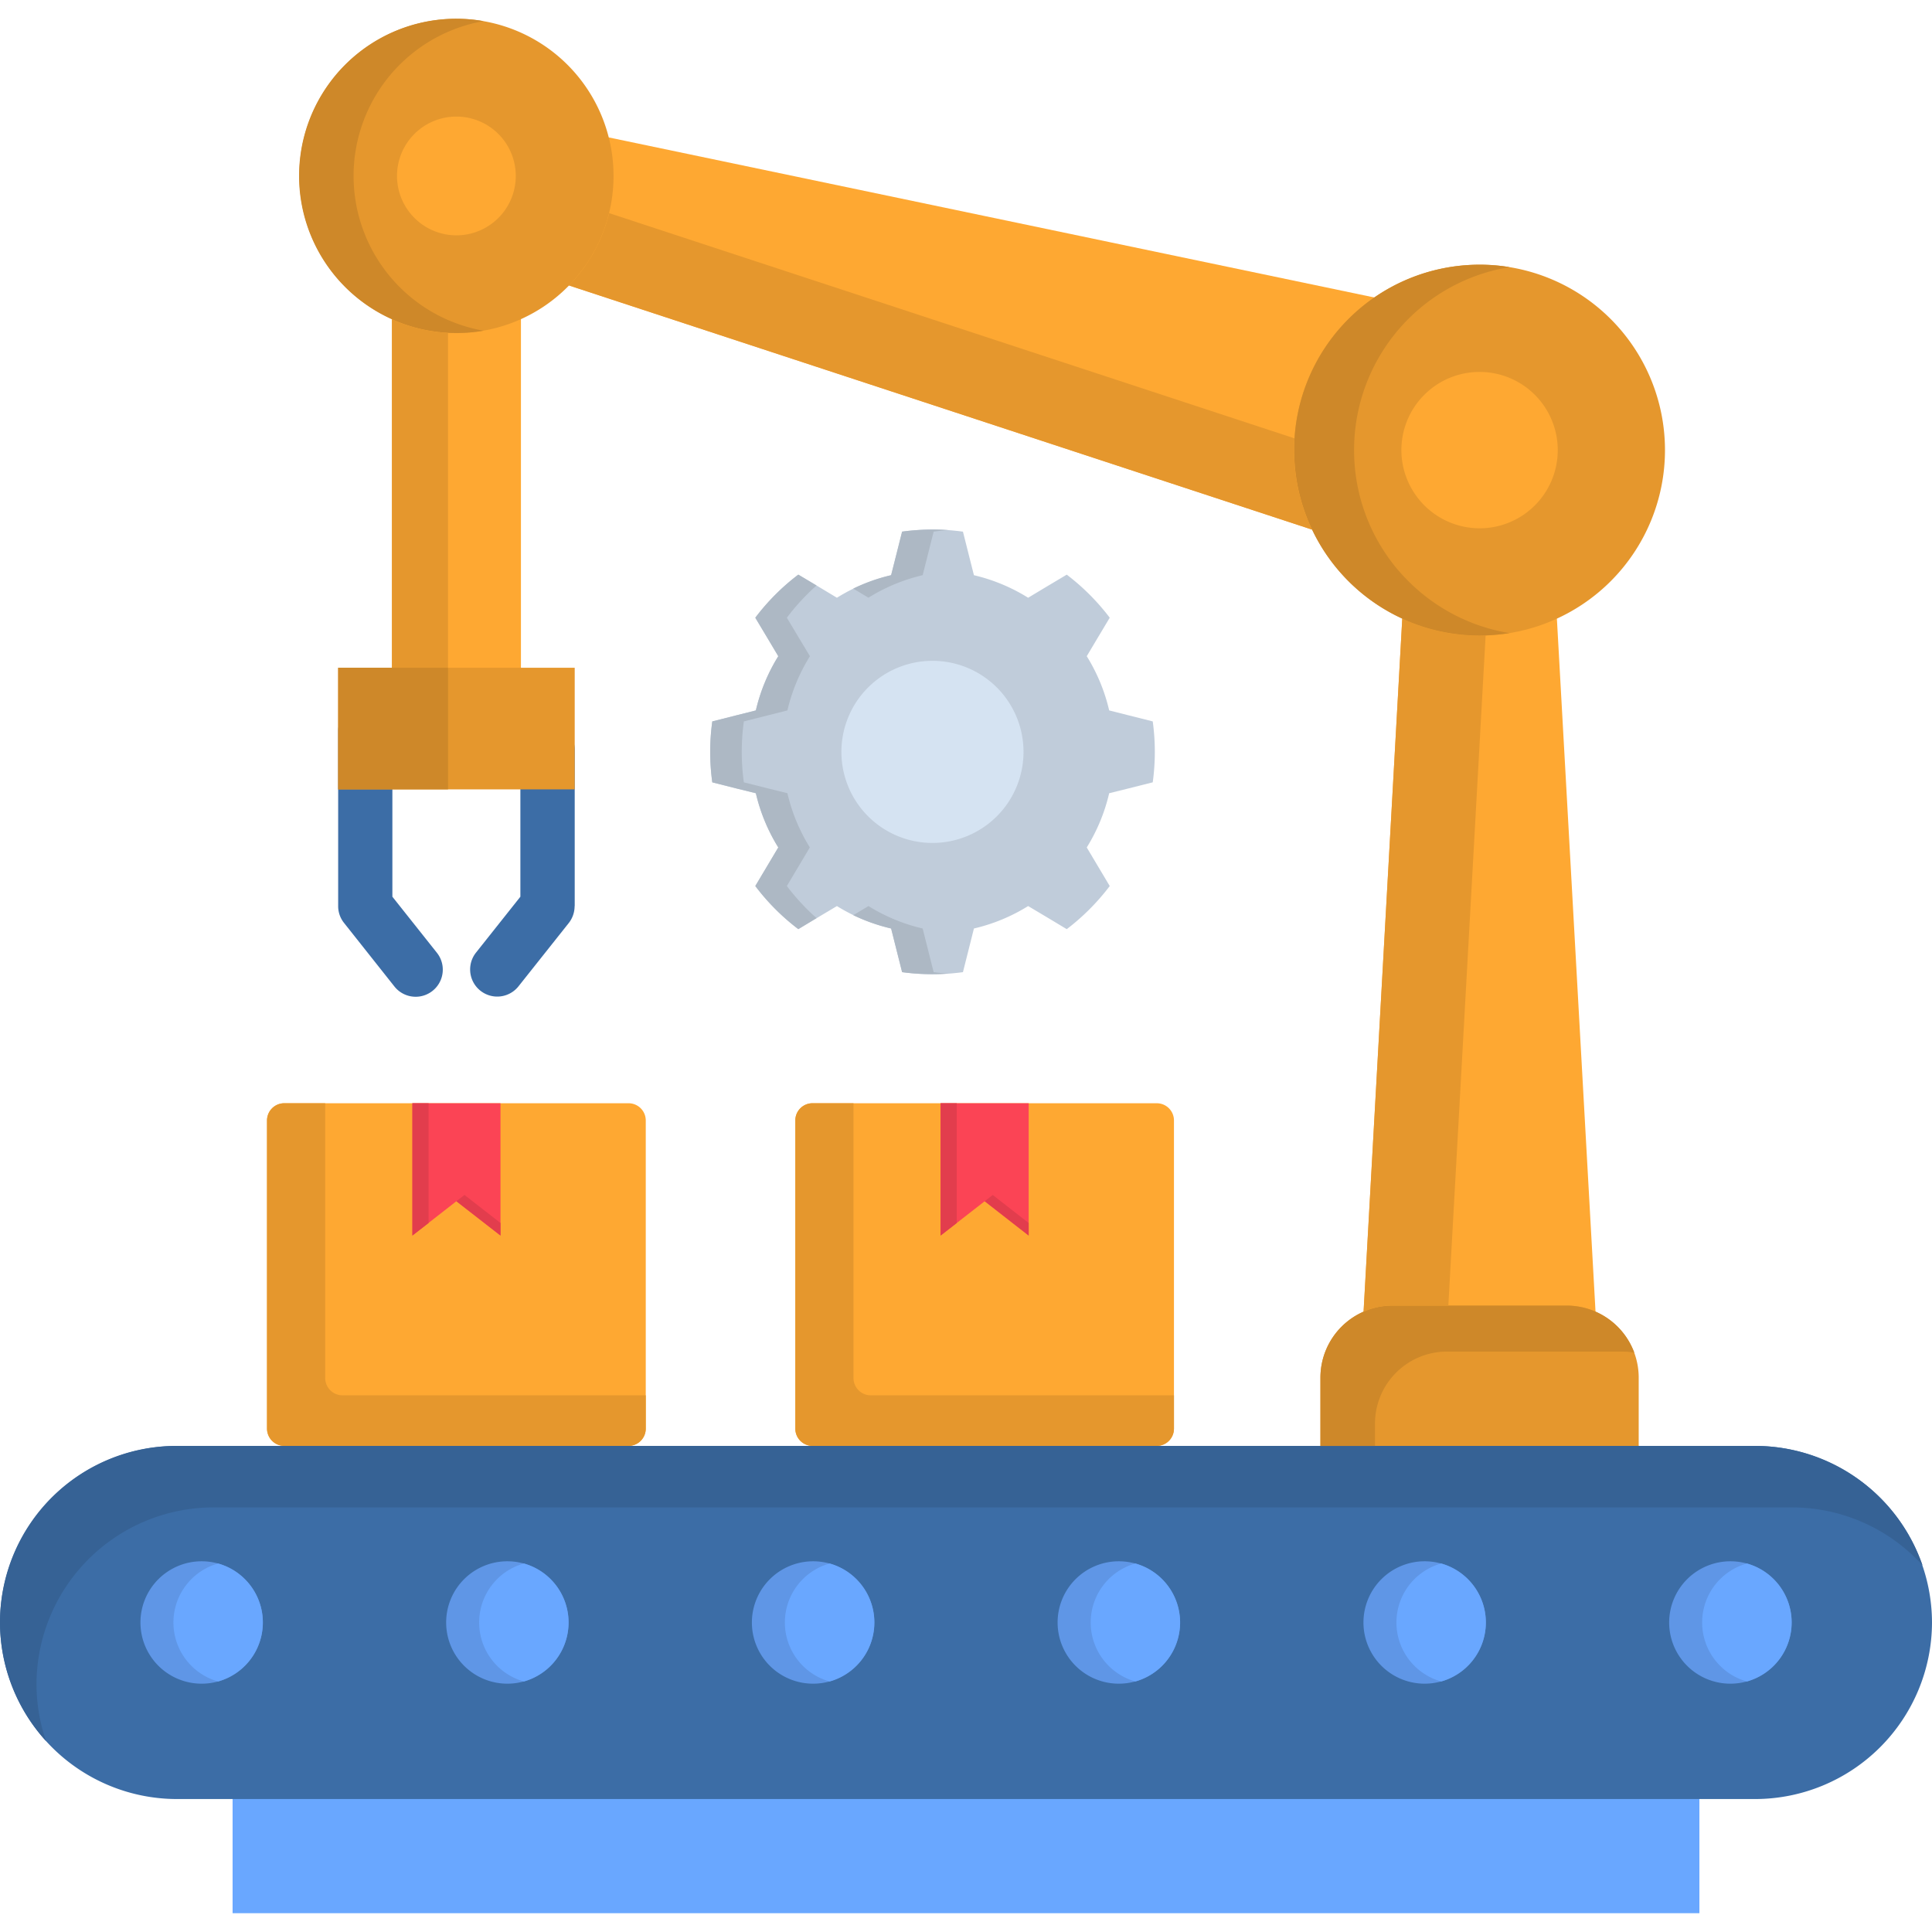 <svg id="Layer_1" viewBox="0 0 512 512" xmlns="http://www.w3.org/2000/svg" data-name="Layer 1"><path d="m115.789 252.5a7.187 7.187 0 0 1 -11.25 8.947l-13.348-16.842a7.094 7.094 0 0 1 -1.574-4.488v-46.368a7.184 7.184 0 1 1 14.368 0v43.89z" fill="#3c6da6"/><path d="m137.355 261.45a7.187 7.187 0 0 1 -11.249-8.947l11.8-14.864v-38.965a7.2 7.2 0 0 1 14.4 0v41.443h-.029a7.233 7.233 0 0 1 -1.545 4.488z" fill="#3c6da6"/><path d="m103.869 69.304h34.186v116.605h-34.186z" fill="#fea832"/><path d="m394.929 108.678-5.654 21.187-5.945 22.179-267.104-87.753 1.894-7.082 5.683-21.187 1.894-7.053 275.177 57.53z" fill="#fea832" fill-rule="evenodd"/><path d="m403.06 404.896h-21.916-22.966l15.651-280.714h7.315 21.916 7.315l15.65 280.714z" fill="#fea832" fill-rule="evenodd"/><path d="m434.273 438.324h-84.342v-73.3a19.093 19.093 0 0 1 19.031-19.024h46.28a19.093 19.093 0 0 1 19.031 19.031z" fill="#e5972d" fill-rule="evenodd"/><path d="m75.337 292.372h91.22a4.558 4.558 0 0 1 4.576 4.546v81.69a4.583 4.583 0 0 1 -4.576 4.576h-91.22a4.6 4.6 0 0 1 -4.576-4.576v-81.69a4.577 4.577 0 0 1 4.576-4.546z" fill="#fea832" fill-rule="evenodd"/><path d="m109.289 292.372h23.345v35.06l-11.687-9.093-11.658 9.093z" fill="#fb4455" fill-rule="evenodd"/><path d="m392.1 168.423a49.137 49.137 0 1 0 -49.137-49.137 49.255 49.255 0 0 0 49.137 49.137z" fill="#e5972d" fill-rule="evenodd"/><path d="m392.1 140.007a20.721 20.721 0 1 0 -20.721-20.721 20.765 20.765 0 0 0 20.721 20.721z" fill="#fea832" fill-rule="evenodd"/><path d="m120.947 88.248a41.632 41.632 0 1 0 -41.617-41.618 41.7 41.7 0 0 0 41.617 41.618z" fill="#e5972d" fill-rule="evenodd"/><path d="m120.947 62.368a15.738 15.738 0 1 0 -15.737-15.738 15.765 15.765 0 0 0 15.737 15.738z" fill="#fea832" fill-rule="evenodd"/><path d="m215.315 292.372h91.25a4.552 4.552 0 0 1 4.546 4.546v81.69a4.577 4.577 0 0 1 -4.546 4.576h-91.25a4.577 4.577 0 0 1 -4.546-4.576v-81.69a4.552 4.552 0 0 1 4.546-4.546z" fill="#fea832" fill-rule="evenodd"/><path d="m249.268 292.372h23.344v35.06l-11.657-9.093-11.687 9.093z" fill="#fb4455" fill-rule="evenodd"/><path d="m89.617 176.962h62.688v32.233h-62.688z" fill="#e5972d"/><path d="m293.945 210.215a47.713 47.713 0 0 1 -5.945 14.368l2.739 4.6 3.352 5.624a59.572 59.572 0 0 1 -11.391 11.43l-5.625-3.381-4.605-2.739a47.692 47.692 0 0 1 -14.368 5.945l-1.311 5.217-1.6 6.353a59.653 59.653 0 0 1 -16.116 0l-1.6-6.353-1.312-5.217a47.713 47.713 0 0 1 -14.368-5.945l-4.6 2.739-5.624 3.381a58.733 58.733 0 0 1 -11.4-11.425l3.352-5.624 2.739-4.6a47.713 47.713 0 0 1 -5.945-14.368l-5.217-1.282-6.324-1.6a59.1 59.1 0 0 1 0-16.146l6.324-1.6 5.217-1.311a47.692 47.692 0 0 1 5.945-14.368l-2.739-4.6-3.352-5.6a58.755 58.755 0 0 1 11.4-11.424l5.624 3.351 4.6 2.769a47.774 47.774 0 0 1 14.368-5.974l1.312-5.188 1.6-6.353a58.879 58.879 0 0 1 16.116 0l1.6 6.353 1.311 5.188a47.753 47.753 0 0 1 14.368 5.974l4.605-2.769 5.625-3.351a59.6 59.6 0 0 1 11.391 11.411l-3.352 5.6-2.739 4.6a47.692 47.692 0 0 1 5.945 14.368l5.188 1.311 6.354 1.6a59.2 59.2 0 0 1 0 16.146l-6.354 1.6z" fill="#c0ccda" fill-rule="evenodd"/><path d="m271.242 199.257a24.131 24.131 0 1 1 -24.131-24.131 24.123 24.123 0 0 1 24.131 24.131z" fill="#d5e3f2" fill-rule="evenodd"/><path d="m61.639 464.554h388.721v42.463h-388.721z" fill="#69a7ff"/><g fill-rule="evenodd"><path d="m46.805 383.184h418.395a46.916 46.916 0 0 1 46.8 46.805 46.91 46.91 0 0 1 -46.8 46.776h-418.395a46.929 46.929 0 0 1 -46.805-46.776 46.935 46.935 0 0 1 46.805-46.8z" fill="#3c6da6"/><path d="m53.421 413.756a16.219 16.219 0 1 1 -16.2 16.233 16.219 16.219 0 0 1 16.2-16.233zm405.158 0a16.219 16.219 0 1 1 -16.233 16.233 16.239 16.239 0 0 1 16.233-16.233zm-81.049 0a16.219 16.219 0 1 1 -16.2 16.233 16.219 16.219 0 0 1 16.2-16.233zm-81.02 0a16.219 16.219 0 1 1 -16.233 16.233 16.219 16.219 0 0 1 16.233-16.233zm-81.02 0a16.219 16.219 0 1 1 -16.233 16.233 16.238 16.238 0 0 1 16.233-16.233zm-81.02 0a16.219 16.219 0 1 1 -16.233 16.233 16.213 16.213 0 0 1 16.233-16.233z" fill="#5f96e6"/><path d="m56.481 399.476h418.419a46.779 46.779 0 0 1 34.593 15.358 47 47 0 0 0 -44.3-31.65h-418.388a46.726 46.726 0 0 0 -34.594 78.222 46.4 46.4 0 0 1 -2.535-15.125 46.953 46.953 0 0 1 46.805-46.805z" fill="#366295"/><path d="m57.792 445.61a16.247 16.247 0 0 1 0-31.271 16.236 16.236 0 0 1 0 31.271zm405.159-31.271a16.236 16.236 0 0 1 0 31.271 16.236 16.236 0 0 1 0-31.271zm-81.02 0a16.247 16.247 0 0 1 0 31.271 16.236 16.236 0 0 1 0-31.271zm-81.049 0a16.236 16.236 0 0 1 0 31.271 16.246 16.246 0 0 1 0-31.271zm-81.021 0a16.236 16.236 0 0 1 0 31.271 16.236 16.236 0 0 1 0-31.271zm-81.02 0a16.246 16.246 0 0 1 0 31.271 16.236 16.236 0 0 1 0-31.271z" fill="#69a7ff"/><path d="m86.179 365.2v-72.83h-10.842a4.577 4.577 0 0 0 -4.576 4.546v81.69a4.6 4.6 0 0 0 4.576 4.576h91.22a4.583 4.583 0 0 0 4.576-4.576v-8.83h-80.379a4.6 4.6 0 0 1 -4.575-4.576z" fill="#e5972d"/><path d="m226.186 365.2v-72.83h-10.871a4.552 4.552 0 0 0 -4.546 4.546v81.69a4.577 4.577 0 0 0 4.546 4.576h91.25a4.577 4.577 0 0 0 4.546-4.576v-8.83h-80.379a4.577 4.577 0 0 1 -4.546-4.576z" fill="#e5972d"/><path d="m113.574 324.109v-31.737h-4.285v35.06zm9.53-7.431-2.157 1.661 11.687 9.093v-3.323z" fill="#e23d4d"/><path d="m253.552 324.109v-31.737h-4.284v35.06zm9.53-7.431-2.127 1.661 11.657 9.093v-3.323z" fill="#e23d4d"/><path d="m364.386 377.21a19.093 19.093 0 0 1 19.031-19.031h46.283a19.005 19.005 0 0 1 3.409.291 19.107 19.107 0 0 0 -17.867-12.47h-46.28a19.079 19.079 0 0 0 -19.031 19.031v18.157h14.455z" fill="#ce8829"/><path d="m383.825 346 9.88-177.6c-.525 0-1.049.029-1.6.029a48.64 48.64 0 0 1 -20.488-4.489l-10.262 183.66a19.017 19.017 0 0 1 7.607-1.6z" fill="#e5972d"/><path d="m358.849 119.286a49.077 49.077 0 0 1 41.18-48.495 47.094 47.094 0 0 0 -7.927-.642 49.137 49.137 0 0 0 0 98.274c.554 0 1.078-.029 1.6-.029a56.249 56.249 0 0 0 6.324-.612 49.162 49.162 0 0 1 -27.8-14.806 46.513 46.513 0 0 1 -4.984-6.207 48.9 48.9 0 0 1 -8.393-27.483z" fill="#ce8829"/><path d="m343.053 116.168-181.625-59.687a41.852 41.852 0 0 1 -10.638 19.177l196.926 64.7a48.671 48.671 0 0 1 -4.751-21.071c0-1.049.029-2.1.088-3.118z" fill="#e5972d"/><path d="m93.7 46.63a41.655 41.655 0 0 1 34.446-41.03 41.644 41.644 0 1 0 -7.2 82.653 41.866 41.866 0 0 0 7.2-.612 41.665 41.665 0 0 1 -34.446-41.011z" fill="#ce8829"/><path d="m118.732 176.962h-14.863-14.252v16.787 15.446h14.368 14.747v-23.286z" fill="#ce8829"/><path d="m103.869 176.962h14.863v-88.773a40.925 40.925 0 0 1 -14.863-3.584z" fill="#e5972d"/><path d="m244.517 246.062a47.713 47.713 0 0 1 -14.368-5.945l-4.021 2.419a49.292 49.292 0 0 0 10.025 3.526l1.312 5.217 1.6 6.353a59.278 59.278 0 0 0 12.24.379c-1.282-.087-2.594-.2-3.876-.379l-1.6-6.353zm-14.368-87.662a47.774 47.774 0 0 1 14.368-5.974l1.312-5.188 1.6-6.353c1.282-.175 2.564-.321 3.876-.408-1.37-.088-2.769-.146-4.2-.146a60.7 60.7 0 0 0 -8.043.554l-1.6 6.353-1.312 5.188a47.68 47.68 0 0 0 -10.025 3.555zm-21.625 5.3a59.145 59.145 0 0 1 7.869-8.539l-4.837-2.885a58.755 58.755 0 0 0 -11.4 11.424l3.352 5.6 2.739 4.6a47.692 47.692 0 0 0 -5.945 14.368l-5.217 1.311-6.324 1.6a59.1 59.1 0 0 0 0 16.146l6.324 1.6 5.217 1.282a47.713 47.713 0 0 0 5.945 14.368l-2.739 4.6-3.352 5.624a58.733 58.733 0 0 0 11.4 11.425l4.837-2.915a58.823 58.823 0 0 1 -7.869-8.51l3.352-5.624 2.74-4.6a47.69 47.69 0 0 1 -5.946-14.368l-5.187-1.282-6.354-1.6a59.1 59.1 0 0 1 0-16.146l6.354-1.6 5.187-1.311a47.729 47.729 0 0 1 5.975-14.368l-2.769-4.6z" fill="#adb8c4"/></g></svg>